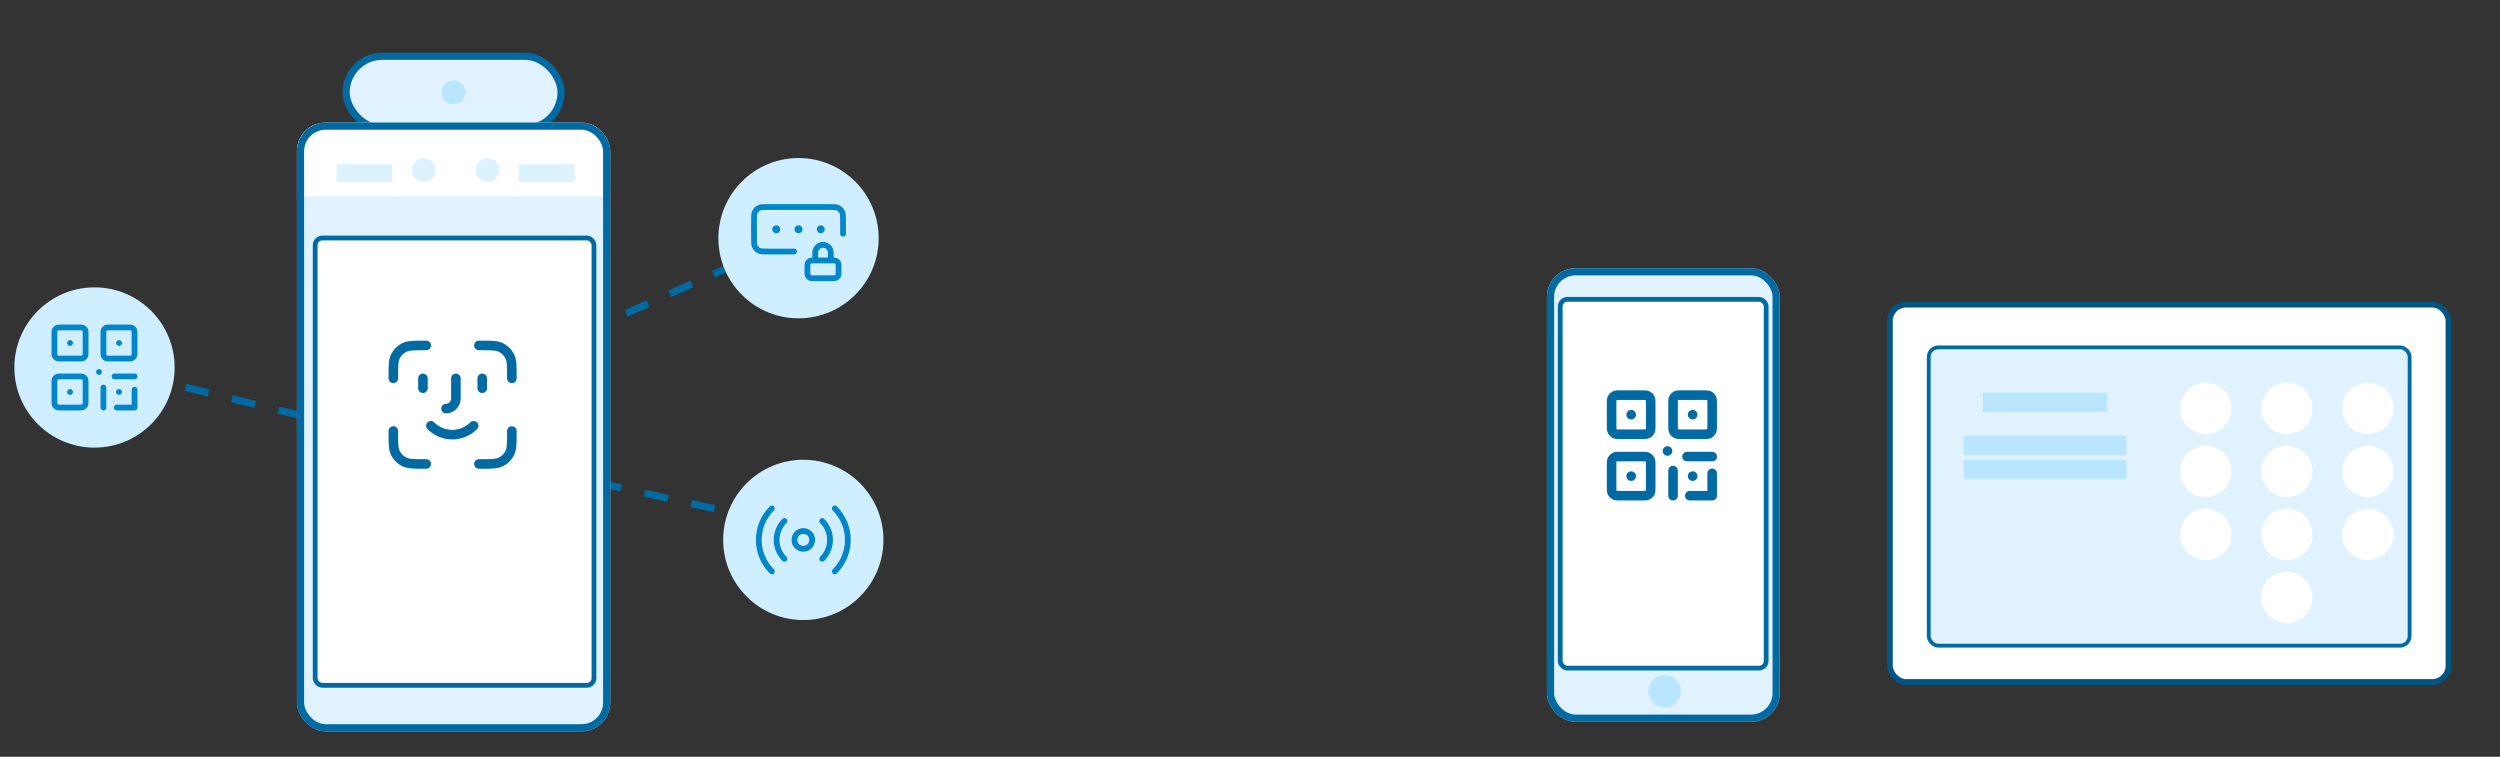 <svg width="522" height="158" viewBox="0 0 522 158" fill="none" xmlns="http://www.w3.org/2000/svg">
<rect x="0" y="0" width="522" height="158" fill="#333333" stroke="none"/>
<path d="M29 78.5L76 90M76 90L168.5 48.5M76 90L159.5 108.5" stroke="#026AA2" stroke-width="1.5" stroke-dasharray="5 5"/>
<rect x="72.273" y="11.75" width="44.875" height="15.062" rx="7.531" fill="#E0F2FE" stroke="#026AA2" stroke-width="1.5"/>
<circle cx="94.711" cy="19.281" r="2.484" fill="#B9E6FE"/>
<g clip-path="url(#clip0_7920_14033)">
<rect x="62" y="25.59" width="65.422" height="127.117" rx="6" fill="#E0F2FE"/>
<rect x="62" y="26" width="65" height="15" fill="white"/>
</g>
<rect x="62.75" y="26.34" width="63.922" height="125.617" rx="5.25" stroke="#026AA2" stroke-width="1.5"/>
<rect x="65.811" y="49.692" width="58.211" height="93.406" rx="1.5" fill="white" stroke="#026AA2"/>
<circle cx="101.75" cy="35.522" r="2.484" fill="#DCF2FE"/>
<circle cx="88.499" cy="35.522" r="2.484" fill="#DCF2FE"/>
<rect x="108.375" y="34.279" width="11.594" height="3.727" fill="#DCF2FE"/>
<rect x="70.281" y="34.279" width="11.594" height="3.727" fill="#DCF2FE"/>
<path d="M89 72.125H88.725C86.415 72.125 85.26 72.125 84.377 72.575C83.601 72.97 82.97 73.601 82.575 74.377C82.125 75.26 82.125 76.415 82.125 78.725V79M89 96.875H88.725C86.415 96.875 85.26 96.875 84.377 96.425C83.601 96.03 82.97 95.399 82.575 94.623C82.125 93.74 82.125 92.585 82.125 90.275V90M106.875 79V78.725C106.875 76.415 106.875 75.26 106.425 74.377C106.03 73.601 105.399 72.97 104.623 72.575C103.74 72.125 102.585 72.125 100.275 72.125H100M106.875 90V90.275C106.875 92.585 106.875 93.74 106.425 94.623C106.03 95.399 105.399 96.03 104.623 96.425C103.74 96.875 102.585 96.875 100.275 96.875H100M88.312 79V81.062M100.688 79V81.062M93.125 85.325C94.225 85.325 95.188 84.363 95.188 83.263V79M98.9 88.9C96.425 91.375 92.438 91.375 89.963 88.9" stroke="#026AA2" stroke-width="2" stroke-linecap="round" stroke-linejoin="round"/>
<g clip-path="url(#clip1_7920_14033)">
<circle cx="167.732" cy="112.732" r="16.732" fill="#CFEEFF"/>
<path d="M171.677 108.788C173.855 110.967 173.855 114.498 171.677 116.676M163.789 116.676C161.611 114.498 161.611 110.967 163.789 108.788M161.16 119.305C157.529 115.675 157.529 109.789 161.16 106.159M174.306 106.159C177.936 109.789 177.936 115.675 174.306 119.305M169.592 112.732C169.592 113.759 168.76 114.591 167.733 114.591C166.706 114.591 165.874 113.759 165.874 112.732C165.874 111.706 166.706 110.873 167.733 110.873C168.76 110.873 169.592 111.706 169.592 112.732Z" stroke="#0086C9" stroke-width="1.208" stroke-linecap="round" stroke-linejoin="round"/>
</g>
<g clip-path="url(#clip2_7920_14033)">
<circle cx="19.732" cy="76.732" r="16.732" fill="#CFEEFF"/>
<path d="M14.62 71.62H14.629M24.845 71.62H24.854M14.62 81.845H14.629M20.662 77.662H20.671M24.845 81.845H24.854M24.38 85.099H28.099V81.38M21.592 80.915V85.099M28.099 78.591H23.916M23.079 74.873H26.611C27.132 74.873 27.392 74.873 27.591 74.772C27.766 74.683 27.908 74.54 27.997 74.366C28.099 74.167 28.099 73.906 28.099 73.386V69.853C28.099 69.333 28.099 69.073 27.997 68.874C27.908 68.699 27.766 68.556 27.591 68.467C27.392 68.366 27.132 68.366 26.611 68.366H23.079C22.558 68.366 22.298 68.366 22.099 68.467C21.924 68.556 21.782 68.699 21.693 68.874C21.592 69.073 21.592 69.333 21.592 69.853V73.386C21.592 73.906 21.592 74.167 21.693 74.366C21.782 74.54 21.924 74.683 22.099 74.772C22.298 74.873 22.558 74.873 23.079 74.873ZM12.854 74.873H16.386C16.907 74.873 17.167 74.873 17.366 74.772C17.541 74.683 17.683 74.54 17.772 74.366C17.873 74.167 17.873 73.906 17.873 73.386V69.853C17.873 69.333 17.873 69.073 17.772 68.874C17.683 68.699 17.541 68.556 17.366 68.467C17.167 68.366 16.907 68.366 16.386 68.366H12.854C12.333 68.366 12.073 68.366 11.874 68.467C11.699 68.556 11.557 68.699 11.467 68.874C11.366 69.073 11.366 69.333 11.366 69.853V73.386C11.366 73.906 11.366 74.167 11.467 74.366C11.557 74.54 11.699 74.683 11.874 74.772C12.073 74.873 12.333 74.873 12.854 74.873ZM12.854 85.099H16.386C16.907 85.099 17.167 85.099 17.366 84.997C17.541 84.908 17.683 84.766 17.772 84.591C17.873 84.392 17.873 84.132 17.873 83.611V80.079C17.873 79.558 17.873 79.298 17.772 79.099C17.683 78.924 17.541 78.782 17.366 78.693C17.167 78.591 16.907 78.591 16.386 78.591H12.854C12.333 78.591 12.073 78.591 11.874 78.693C11.699 78.782 11.557 78.924 11.467 79.099C11.366 79.298 11.366 79.558 11.366 80.079V83.611C11.366 84.132 11.366 84.392 11.467 84.591C11.557 84.766 11.699 84.908 11.874 84.997C12.073 85.099 12.333 85.099 12.854 85.099Z" stroke="#0086C9" stroke-width="1.208" stroke-linecap="round" stroke-linejoin="round"/>
</g>
<g clip-path="url(#clip3_7920_14033)">
<rect x="323" y="56" width="48.608" height="94.707" rx="6" fill="#E0F2FE"/>
</g>
<rect x="323.75" y="56.75" width="47.108" height="93.207" rx="5.25" stroke="#026AA2" stroke-width="1.5"/>
<rect x="325.775" y="62.5" width="43" height="77" rx="1.5" fill="white" stroke="#026AA2"/>
<path d="M340.583 86.583H340.595M353.417 86.583H353.428M340.583 99.417H340.595M348.167 94.167H348.178M353.417 99.417H353.428M352.833 103.5H357.5V98.833M349.333 98.25V103.5M357.5 95.333H352.25M351.2 90.667H355.633C356.287 90.667 356.613 90.667 356.863 90.54C357.083 90.428 357.261 90.249 357.373 90.03C357.5 89.78 357.5 89.453 357.5 88.8V84.367C357.5 83.713 357.5 83.387 357.373 83.137C357.261 82.918 357.083 82.739 356.863 82.627C356.613 82.5 356.287 82.5 355.633 82.5H351.2C350.547 82.5 350.22 82.5 349.97 82.627C349.751 82.739 349.572 82.918 349.46 83.137C349.333 83.387 349.333 83.713 349.333 84.367V88.8C349.333 89.453 349.333 89.78 349.46 90.03C349.572 90.249 349.751 90.428 349.97 90.54C350.22 90.667 350.547 90.667 351.2 90.667ZM338.367 90.667H342.8C343.453 90.667 343.78 90.667 344.03 90.54C344.249 90.428 344.428 90.249 344.54 90.03C344.667 89.78 344.667 89.453 344.667 88.8V84.367C344.667 83.713 344.667 83.387 344.54 83.137C344.428 82.918 344.249 82.739 344.03 82.627C343.78 82.5 343.453 82.5 342.8 82.5H338.367C337.713 82.5 337.387 82.5 337.137 82.627C336.917 82.739 336.739 82.918 336.627 83.137C336.5 83.387 336.5 83.713 336.5 84.367V88.8C336.5 89.453 336.5 89.78 336.627 90.03C336.739 90.249 336.917 90.428 337.137 90.54C337.387 90.667 337.713 90.667 338.367 90.667ZM338.367 103.5H342.8C343.453 103.5 343.78 103.5 344.03 103.373C344.249 103.261 344.428 103.083 344.54 102.863C344.667 102.613 344.667 102.287 344.667 101.633V97.2C344.667 96.547 344.667 96.22 344.54 95.97C344.428 95.751 344.249 95.572 344.03 95.46C343.78 95.333 343.453 95.333 342.8 95.333H338.367C337.713 95.333 337.387 95.333 337.137 95.46C336.917 95.572 336.739 95.751 336.627 95.97C336.5 96.22 336.5 96.547 336.5 97.2V101.633C336.5 102.287 336.5 102.613 336.627 102.863C336.739 103.083 336.917 103.261 337.137 103.373C337.387 103.5 337.713 103.5 338.367 103.5Z" stroke="#026AA2" stroke-width="2" stroke-linecap="round" stroke-linejoin="round"/>
<circle cx="347.587" cy="144.325" r="3.391" fill="#B9E6FE"/>
<rect x="394.6" y="63.6" width="116.652" height="78.8" rx="3.4" fill="white"/>
<rect x="394.6" y="63.6" width="116.652" height="78.8" rx="3.4" stroke="#026AA2" stroke-width="1.2"/>
<rect x="394.6" y="63.6" width="116.652" height="78.8" rx="3.4" stroke="black" stroke-opacity="0.2" stroke-width="1.2"/>
<circle cx="460.578" cy="85.282" r="5.369" fill="#D9D9D9"/>
<circle cx="477.49" cy="85.282" r="5.369" fill="#D9D9D9"/>
<circle cx="494.403" cy="85.282" r="5.369" fill="#D9D9D9"/>
<rect x="402.722" y="72.528" width="100.408" height="62.287" rx="2" fill="#E0F2FE" stroke="#026AA2" stroke-width="0.8"/>
<circle cx="460.578" cy="98.436" r="5.369" fill="white"/>
<circle cx="477.49" cy="98.436" r="5.369" fill="white"/>
<circle cx="494.403" cy="98.436" r="5.369" fill="white"/>
<circle cx="460.578" cy="111.591" r="5.369" fill="white"/>
<circle cx="477.49" cy="111.591" r="5.369" fill="white"/>
<circle cx="494.403" cy="111.591" r="5.369" fill="white"/>
<circle cx="460.578" cy="85.282" r="5.369" fill="white"/>
<circle cx="477.49" cy="85.282" r="5.369" fill="white"/>
<circle cx="477.49" cy="124.745" r="5.369" fill="white"/>
<circle cx="494.403" cy="85.282" r="5.369" fill="white"/>
<rect x="414" y="82" width="26" height="4" fill="#B9E6FE"/>
<rect x="410" y="91" width="34" height="4" fill="#B9E6FE"/>
<rect x="410" y="96" width="34" height="4" fill="#B9E6FE"/>
<g clip-path="url(#clip4_7920_14033)">
<circle cx="166.732" cy="49.732" r="16.732" fill="#CFEEFF"/>
<path d="M176.029 48.803V46.2C176.029 45.159 176.029 44.638 175.826 44.24C175.648 43.891 175.363 43.606 175.013 43.428C174.616 43.225 174.095 43.225 173.054 43.225H160.412C159.37 43.225 158.85 43.225 158.452 43.428C158.102 43.606 157.818 43.891 157.64 44.24C157.437 44.638 157.437 45.159 157.437 46.2V49.546C157.437 50.588 157.437 51.108 157.64 51.506C157.818 51.856 158.102 52.14 158.452 52.318C158.85 52.521 159.37 52.521 160.412 52.521H165.803M166.733 47.873H166.737M171.381 47.873H171.385M162.085 47.873H162.09M173.472 54.38V52.753C173.472 51.855 172.744 51.127 171.845 51.127C170.947 51.127 170.219 51.855 170.219 52.753V54.38M166.965 47.873C166.965 48.002 166.861 48.105 166.733 48.105C166.604 48.105 166.5 48.002 166.5 47.873C166.5 47.745 166.604 47.641 166.733 47.641C166.861 47.641 166.965 47.745 166.965 47.873ZM171.613 47.873C171.613 48.002 171.509 48.105 171.381 48.105C171.252 48.105 171.148 48.002 171.148 47.873C171.148 47.745 171.252 47.641 171.381 47.641C171.509 47.641 171.613 47.745 171.613 47.873ZM162.317 47.873C162.317 48.002 162.213 48.105 162.085 48.105C161.957 48.105 161.853 48.002 161.853 47.873C161.853 47.745 161.957 47.641 162.085 47.641C162.213 47.641 162.317 47.745 162.317 47.873ZM170.079 58.099H173.612C174.132 58.099 174.393 58.099 174.591 57.997C174.766 57.908 174.909 57.766 174.998 57.591C175.099 57.392 175.099 57.132 175.099 56.611V55.867C175.099 55.347 175.099 55.087 174.998 54.888C174.909 54.713 174.766 54.571 174.591 54.481C174.393 54.38 174.132 54.38 173.612 54.38H170.079C169.559 54.38 169.298 54.38 169.099 54.481C168.925 54.571 168.782 54.713 168.693 54.888C168.592 55.087 168.592 55.347 168.592 55.867V56.611C168.592 57.132 168.592 57.392 168.693 57.591C168.782 57.766 168.925 57.908 169.099 57.997C169.298 58.099 169.559 58.099 170.079 58.099Z" stroke="#0086C9" stroke-width="1.208" stroke-linecap="round" stroke-linejoin="round"/>
</g>
<defs>
<clipPath id="clip0_7920_14033">
<rect x="62" y="25.59" width="65.422" height="127.117" rx="6" fill="white"/>
</clipPath>
<clipPath id="clip1_7920_14033">
<rect width="33.465" height="33.465" fill="white" transform="translate(151 96)"/>
</clipPath>
<clipPath id="clip2_7920_14033">
<rect width="33.465" height="33.465" fill="white" transform="translate(3 60)"/>
</clipPath>
<clipPath id="clip3_7920_14033">
<rect x="323" y="56" width="48.608" height="94.707" rx="6" fill="white"/>
</clipPath>
<clipPath id="clip4_7920_14033">
<rect width="33.465" height="33.465" fill="white" transform="translate(150 33)"/>
</clipPath>
</defs>
</svg>
